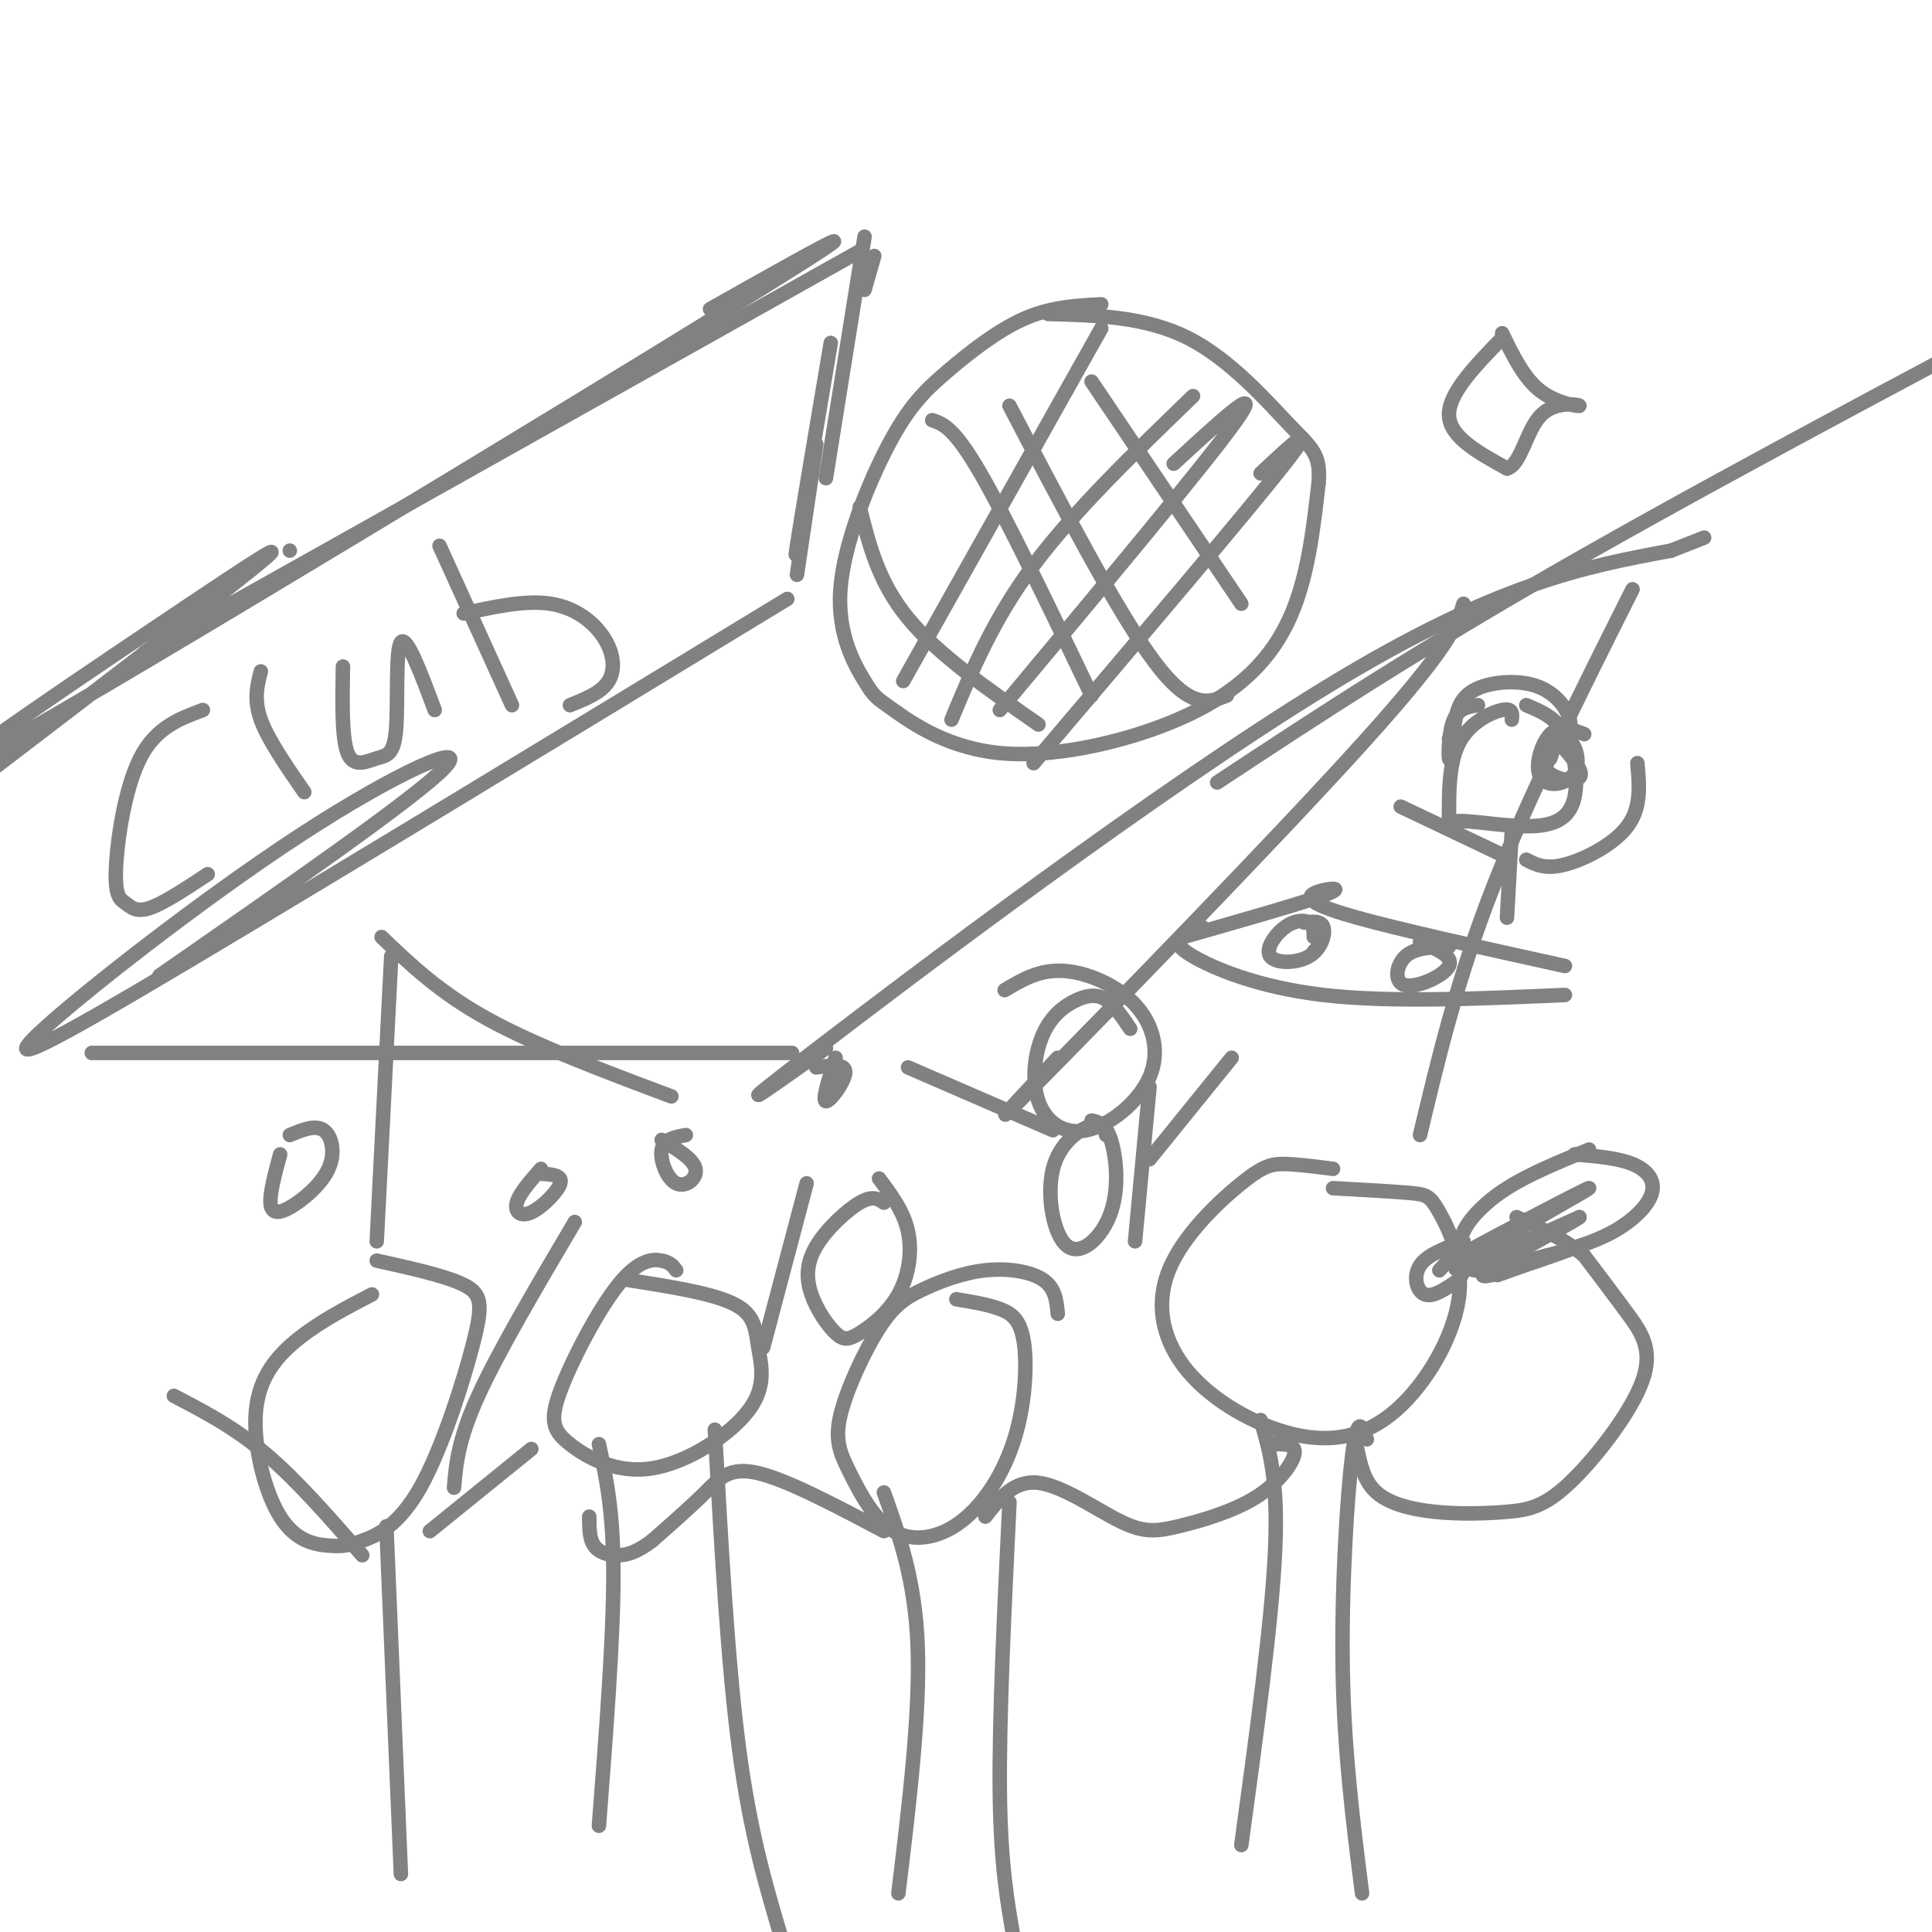 <svg viewBox='0 0 400 400' version='1.1' xmlns='http://www.w3.org/2000/svg' xmlns:xlink='http://www.w3.org/1999/xlink'><g fill='none' stroke='#808282' stroke-width='3' stroke-linecap='round' stroke-linejoin='round'><path d='M178,52c0.000,0.000 -148.000,83.000 -148,83'/><path d='M60,114c0.000,0.000 0.000,0.000 0,0'/><path d='M147,64c20.960,-11.815 41.920,-23.630 7,-2c-34.920,21.630 -125.721,76.705 -153,92c-27.279,15.295 8.963,-9.190 31,-24c22.037,-14.810 29.868,-19.946 20,-12c-9.868,7.946 -37.434,28.973 -65,50'/><path d='M163,124c-47.595,28.938 -95.190,57.876 -124,75c-28.810,17.124 -38.836,22.435 -31,15c7.836,-7.435 33.533,-27.617 54,-41c20.467,-13.383 35.705,-19.967 30,-14c-5.705,5.967 -32.352,24.483 -59,43'/><path d='M181,53c0.000,0.000 -2.000,7.000 -2,7'/><path d='M179,49c0.000,0.000 -8.000,50.000 -8,50'/><path d='M172,71c-3.083,18.250 -6.167,36.500 -7,42c-0.833,5.500 0.583,-1.750 2,-9'/><path d='M169,92c0.000,0.000 -4.000,27.000 -4,27'/><path d='M42,147c-4.888,1.815 -9.777,3.630 -13,10c-3.223,6.370 -4.781,17.295 -5,23c-0.219,5.705 0.903,6.190 2,7c1.097,0.810 2.171,1.946 5,1c2.829,-0.946 7.415,-3.973 12,-7'/><path d='M54,139c-0.750,2.917 -1.500,5.833 0,10c1.500,4.167 5.250,9.583 9,15'/><path d='M71,138c-0.132,7.478 -0.265,14.957 1,18c1.265,3.043 3.927,1.651 6,1c2.073,-0.651 3.558,-0.560 4,-6c0.442,-5.440 -0.159,-16.411 1,-18c1.159,-1.589 4.080,6.206 7,14'/><path d='M91,113c0.000,0.000 15.000,33.000 15,33'/><path d='M96,127c6.440,-1.399 12.881,-2.798 18,-2c5.119,0.798 8.917,3.792 11,7c2.083,3.208 2.452,6.631 1,9c-1.452,2.369 -4.726,3.685 -8,5'/><path d='M19,218c0.000,0.000 145.000,0.000 145,0'/><path d='M171,217c-11.578,8.244 -23.156,16.489 -3,1c20.156,-15.489 72.044,-54.711 107,-76c34.956,-21.289 52.978,-24.644 71,-28'/><path d='M346,114c11.833,-4.667 5.917,-2.333 0,0'/><path d='M252,162c20.833,-13.750 41.667,-27.500 76,-47c34.333,-19.500 82.167,-44.750 130,-70'/><path d='M77,268c-5.240,2.724 -10.480,5.448 -15,9c-4.520,3.552 -8.319,7.933 -9,15c-0.681,7.067 1.755,16.822 5,22c3.245,5.178 7.299,5.779 10,6c2.701,0.221 4.050,0.062 7,-1c2.950,-1.062 7.502,-3.027 12,-11c4.498,-7.973 8.942,-21.954 11,-30c2.058,-8.046 1.731,-10.156 -2,-12c-3.731,-1.844 -10.865,-3.422 -18,-5'/><path d='M94,308c0.417,-4.917 0.833,-9.833 5,-19c4.167,-9.167 12.083,-22.583 20,-36'/><path d='M75,322c-6.750,-7.750 -13.500,-15.500 -20,-21c-6.500,-5.500 -12.750,-8.750 -19,-12'/><path d='M219,272c-0.248,-2.642 -0.496,-5.283 -3,-7c-2.504,-1.717 -7.264,-2.508 -12,-2c-4.736,0.508 -9.446,2.316 -13,4c-3.554,1.684 -5.951,3.243 -9,8c-3.049,4.757 -6.751,12.711 -8,18c-1.249,5.289 -0.044,7.913 2,12c2.044,4.087 4.928,9.635 9,12c4.072,2.365 9.331,1.545 14,-2c4.669,-3.545 8.746,-9.816 11,-17c2.254,-7.184 2.684,-15.280 2,-20c-0.684,-4.720 -2.481,-6.063 -5,-7c-2.519,-0.937 -5.759,-1.469 -9,-2'/><path d='M204,314c2.977,-3.804 5.954,-7.608 11,-7c5.046,0.608 12.162,5.627 17,8c4.838,2.373 7.400,2.100 12,1c4.600,-1.100 11.238,-3.027 16,-6c4.762,-2.973 7.646,-6.992 8,-9c0.354,-2.008 -1.823,-2.004 -4,-2'/><path d='M264,299c-0.667,-0.333 -0.333,-0.167 0,0'/><path d='M183,317c-10.000,-5.289 -20.000,-10.578 -26,-12c-6.000,-1.422 -8.000,1.022 -11,4c-3.000,2.978 -7.000,6.489 -11,10'/><path d='M135,319c-3.000,2.274 -5.000,2.958 -7,3c-2.000,0.042 -4.000,-0.560 -5,-2c-1.000,-1.440 -1.000,-3.720 -1,-6'/><path d='M140,263c-0.603,-0.817 -1.207,-1.634 -3,-2c-1.793,-0.366 -4.776,-0.280 -9,5c-4.224,5.280 -9.689,15.753 -12,22c-2.311,6.247 -1.469,8.268 2,11c3.469,2.732 9.565,6.174 17,5c7.435,-1.174 16.209,-6.964 20,-12c3.791,-5.036 2.597,-9.317 2,-13c-0.597,-3.683 -0.599,-6.766 -5,-9c-4.401,-2.234 -13.200,-3.617 -22,-5'/><path d='M158,279c0.000,0.000 9.000,-34.000 9,-34'/><path d='M110,300c0.000,0.000 -21.000,17.000 -21,17'/><path d='M276,242c-3.657,-0.472 -7.314,-0.944 -10,-1c-2.686,-0.056 -4.400,0.303 -9,4c-4.600,3.697 -12.085,10.732 -15,18c-2.915,7.268 -1.260,14.767 4,21c5.260,6.233 14.124,11.198 22,13c7.876,1.802 14.762,0.441 21,-5c6.238,-5.441 11.827,-14.964 13,-23c1.173,-8.036 -2.069,-14.587 -4,-18c-1.931,-3.413 -2.552,-3.690 -6,-4c-3.448,-0.310 -9.724,-0.655 -16,-1'/><path d='M281,300c0.714,3.361 1.429,6.721 4,9c2.571,2.279 6.999,3.476 12,4c5.001,0.524 10.575,0.375 15,0c4.425,-0.375 7.702,-0.977 13,-6c5.298,-5.023 12.619,-14.468 15,-21c2.381,-6.532 -0.177,-10.152 -3,-14c-2.823,-3.848 -5.912,-7.924 -9,-12'/><path d='M328,260c-3.833,-3.333 -8.917,-5.667 -14,-8'/><path d='M329,238c-6.177,2.523 -12.354,5.046 -17,8c-4.646,2.954 -7.761,6.338 -9,9c-1.239,2.662 -0.603,4.601 0,6c0.603,1.399 1.172,2.257 4,2c2.828,-0.257 7.914,-1.628 13,-3'/><path d='M320,260c4.671,-1.201 9.850,-2.703 14,-5c4.150,-2.297 7.271,-5.388 8,-8c0.729,-2.612 -0.935,-4.746 -4,-6c-3.065,-1.254 -7.533,-1.627 -12,-2'/><path d='M303,257c-3.756,1.378 -7.511,2.756 -9,5c-1.489,2.244 -0.711,5.356 1,6c1.711,0.644 4.356,-1.178 7,-3'/><path d='M302,265c1.533,-1.978 1.867,-5.422 1,-6c-0.867,-0.578 -2.933,1.711 -5,4'/><path d='M315,253c3.866,-1.753 7.732,-3.506 3,-1c-4.732,2.506 -18.062,9.270 -14,7c4.062,-2.270 25.517,-13.573 25,-13c-0.517,0.573 -23.005,13.021 -27,16c-3.995,2.979 10.502,-3.510 25,-10'/><path d='M327,252c-2.048,1.595 -19.667,10.583 -20,12c-0.333,1.417 16.619,-4.738 20,-6c3.381,-1.262 -6.810,2.369 -17,6'/><path d='M303,125c-1.333,4.356 -2.667,8.711 -21,29c-18.333,20.289 -53.667,56.511 -67,70c-13.333,13.489 -4.667,4.244 4,-5'/><path d='M338,122c-10.833,21.583 -21.667,43.167 -29,62c-7.333,18.833 -11.167,34.917 -15,51'/><path d='M79,194c6.000,5.750 12.000,11.500 22,17c10.000,5.500 24.000,10.750 38,16'/><path d='M81,198c0.000,0.000 -3.000,59.000 -3,59'/><path d='M228,63c-5.224,0.273 -10.447,0.546 -16,3c-5.553,2.454 -11.435,7.089 -16,11c-4.565,3.911 -7.814,7.096 -12,15c-4.186,7.904 -9.308,20.525 -10,30c-0.692,9.475 3.045,15.803 5,19c1.955,3.197 2.126,3.263 6,6c3.874,2.737 11.451,8.146 23,9c11.549,0.854 27.071,-2.847 38,-8c10.929,-5.153 17.265,-11.758 21,-20c3.735,-8.242 4.867,-18.121 6,-28'/><path d='M273,100c0.476,-6.036 -1.333,-7.125 -6,-12c-4.667,-4.875 -12.190,-13.536 -21,-18c-8.810,-4.464 -18.905,-4.732 -29,-5'/><path d='M228,68c0.000,0.000 -41.000,73.000 -41,73'/><path d='M247,82c-12.333,11.917 -24.667,23.833 -33,35c-8.333,11.167 -12.667,21.583 -17,32'/><path d='M243,96c9.500,-8.750 19.000,-17.500 13,-9c-6.000,8.500 -27.500,34.250 -49,60'/><path d='M261,98c6.417,-6.000 12.833,-12.000 5,-2c-7.833,10.000 -29.917,36.000 -52,62'/><path d='M178,105c1.917,7.750 3.833,15.500 10,23c6.167,7.500 16.583,14.750 27,22'/><path d='M193,87c2.250,0.750 4.500,1.500 10,11c5.500,9.500 14.250,27.750 23,46'/><path d='M209,84c11.250,21.500 22.500,43.000 30,53c7.500,10.000 11.250,8.500 15,7'/><path d='M226,79c0.000,0.000 31.000,46.000 31,46'/><path d='M311,70c-5.583,5.750 -11.167,11.500 -11,16c0.167,4.500 6.083,7.750 12,11'/><path d='M312,97c2.855,-0.678 3.992,-7.872 7,-11c3.008,-3.128 7.887,-2.188 8,-2c0.113,0.188 -4.539,-0.375 -8,-3c-3.461,-2.625 -5.730,-7.313 -8,-12'/><path d='M183,309c3.250,9.083 6.500,18.167 7,32c0.500,13.833 -1.750,32.417 -4,51'/><path d='M209,311c-1.083,22.417 -2.167,44.833 -2,60c0.167,15.167 1.583,23.083 3,31'/><path d='M261,294c1.833,6.167 3.667,12.333 3,27c-0.667,14.667 -3.833,37.833 -7,61'/><path d='M283,298c-0.956,-2.711 -1.911,-5.422 -3,3c-1.089,8.422 -2.311,27.978 -2,45c0.311,17.022 2.156,31.511 4,46'/><path d='M124,299c1.500,6.917 3.000,13.833 3,27c0.000,13.167 -1.500,32.583 -3,52'/><path d='M148,296c1.333,24.167 2.667,48.333 5,66c2.333,17.667 5.667,28.833 9,40'/><path d='M80,316c0.000,0.000 3.000,72.000 3,72'/><path d='M183,249c-1.158,-0.778 -2.317,-1.556 -5,0c-2.683,1.556 -6.892,5.445 -9,9c-2.108,3.555 -2.116,6.776 -1,10c1.116,3.224 3.354,6.449 5,8c1.646,1.551 2.699,1.426 5,0c2.301,-1.426 5.850,-4.153 8,-8c2.150,-3.847 2.900,-8.813 2,-13c-0.900,-4.187 -3.450,-7.593 -6,-11'/><path d='M229,235c-0.342,-1.353 -0.685,-2.705 -3,-2c-2.315,0.705 -6.604,3.468 -8,9c-1.396,5.532 0.100,13.833 3,16c2.900,2.167 7.204,-1.801 9,-7c1.796,-5.199 1.085,-11.628 0,-15c-1.085,-3.372 -2.542,-3.686 -4,-4'/><path d='M142,235c-2.292,0.423 -4.583,0.845 -5,3c-0.417,2.155 1.042,6.042 3,7c1.958,0.958 4.417,-1.012 4,-3c-0.417,-1.988 -3.708,-3.994 -7,-6'/><path d='M112,242c-2.250,2.565 -4.500,5.131 -5,7c-0.500,1.869 0.750,3.042 3,2c2.250,-1.042 5.500,-4.298 6,-6c0.500,-1.702 -1.750,-1.851 -4,-2'/><path d='M173,219c-1.422,4.444 -2.844,8.889 -2,9c0.844,0.111 3.956,-4.111 4,-6c0.044,-1.889 -2.978,-1.444 -6,-1'/><path d='M58,239c-1.059,3.936 -2.118,7.872 -2,10c0.118,2.128 1.413,2.447 4,1c2.587,-1.447 6.466,-4.659 8,-8c1.534,-3.341 0.724,-6.812 -1,-8c-1.724,-1.188 -4.362,-0.094 -7,1'/><path d='M234,213c-1.624,-2.420 -3.248,-4.840 -5,-6c-1.752,-1.160 -3.633,-1.061 -6,0c-2.367,1.061 -5.219,3.084 -7,7c-1.781,3.916 -2.492,9.725 -1,14c1.492,4.275 5.187,7.016 10,6c4.813,-1.016 10.744,-5.788 13,-11c2.256,-5.212 0.838,-10.865 -3,-15c-3.838,-4.135 -10.097,-6.753 -15,-7c-4.903,-0.247 -8.452,1.876 -12,4'/><path d='M238,225c0.000,0.000 -3.000,32.000 -3,32'/><path d='M238,240c0.000,0.000 17.000,-21.000 17,-21'/><path d='M218,234c0.000,0.000 -30.000,-13.000 -30,-13'/><path d='M249,192c-1.411,0.631 -2.821,1.262 -4,2c-1.179,0.738 -2.125,1.583 2,4c4.125,2.417 13.321,6.405 27,8c13.679,1.595 31.839,0.798 50,0'/><path d='M245,194c13.030,-3.714 26.060,-7.429 30,-9c3.940,-1.571 -1.208,-1.000 -3,0c-1.792,1.000 -0.226,2.429 9,5c9.226,2.571 26.113,6.286 43,10'/><path d='M313,149c0.117,-1.226 0.234,-2.451 -2,-2c-2.234,0.451 -6.818,2.579 -9,7c-2.182,4.421 -1.963,11.134 -2,14c-0.037,2.866 -0.330,1.884 3,2c3.330,0.116 10.284,1.330 15,1c4.716,-0.330 7.193,-2.204 8,-6c0.807,-3.796 -0.055,-9.513 -2,-13c-1.945,-3.487 -4.972,-4.743 -8,-6'/><path d='M328,152c-2.517,-0.982 -5.033,-1.963 -7,0c-1.967,1.963 -3.384,6.871 -2,9c1.384,2.129 5.570,1.479 7,-1c1.430,-2.479 0.105,-6.788 -2,-7c-2.105,-0.212 -4.990,3.674 -4,6c0.990,2.326 5.854,3.093 7,2c1.146,-1.093 -1.427,-4.047 -4,-7'/><path d='M323,154c-1.000,-0.667 -1.500,1.167 -2,3'/><path d='M323,154c1.274,-1.339 2.548,-2.679 2,-5c-0.548,-2.321 -2.917,-5.625 -7,-7c-4.083,-1.375 -9.881,-0.821 -13,1c-3.119,1.821 -3.560,4.911 -4,8'/><path d='M306,146c-1.978,0.289 -3.956,0.578 -5,3c-1.044,2.422 -1.156,6.978 -1,8c0.156,1.022 0.578,-1.489 1,-4'/><path d='M301,153c0.000,-0.667 -0.500,-0.333 -1,0'/><path d='M313,172c0.000,0.000 -1.000,18.000 -1,18'/><path d='M316,178c1.978,1.022 3.956,2.044 8,1c4.044,-1.044 10.156,-4.156 13,-8c2.844,-3.844 2.422,-8.422 2,-13'/><path d='M311,177c0.000,0.000 -21.000,-10.000 -21,-10'/><path d='M272,197c0.000,0.000 1.000,-1.000 1,-1'/><path d='M272,194c-0.004,-1.212 -0.009,-2.423 -1,-3c-0.991,-0.577 -2.970,-0.519 -5,1c-2.030,1.519 -4.111,4.500 -3,6c1.111,1.500 5.415,1.519 8,0c2.585,-1.519 3.453,-4.577 3,-6c-0.453,-1.423 -2.226,-1.212 -4,-1'/><path d='M300,196c-3.500,0.077 -7.000,0.155 -9,2c-2.000,1.845 -2.500,5.458 0,6c2.500,0.542 8.000,-1.988 9,-4c1.000,-2.012 -2.500,-3.506 -6,-5'/></g>
</svg>